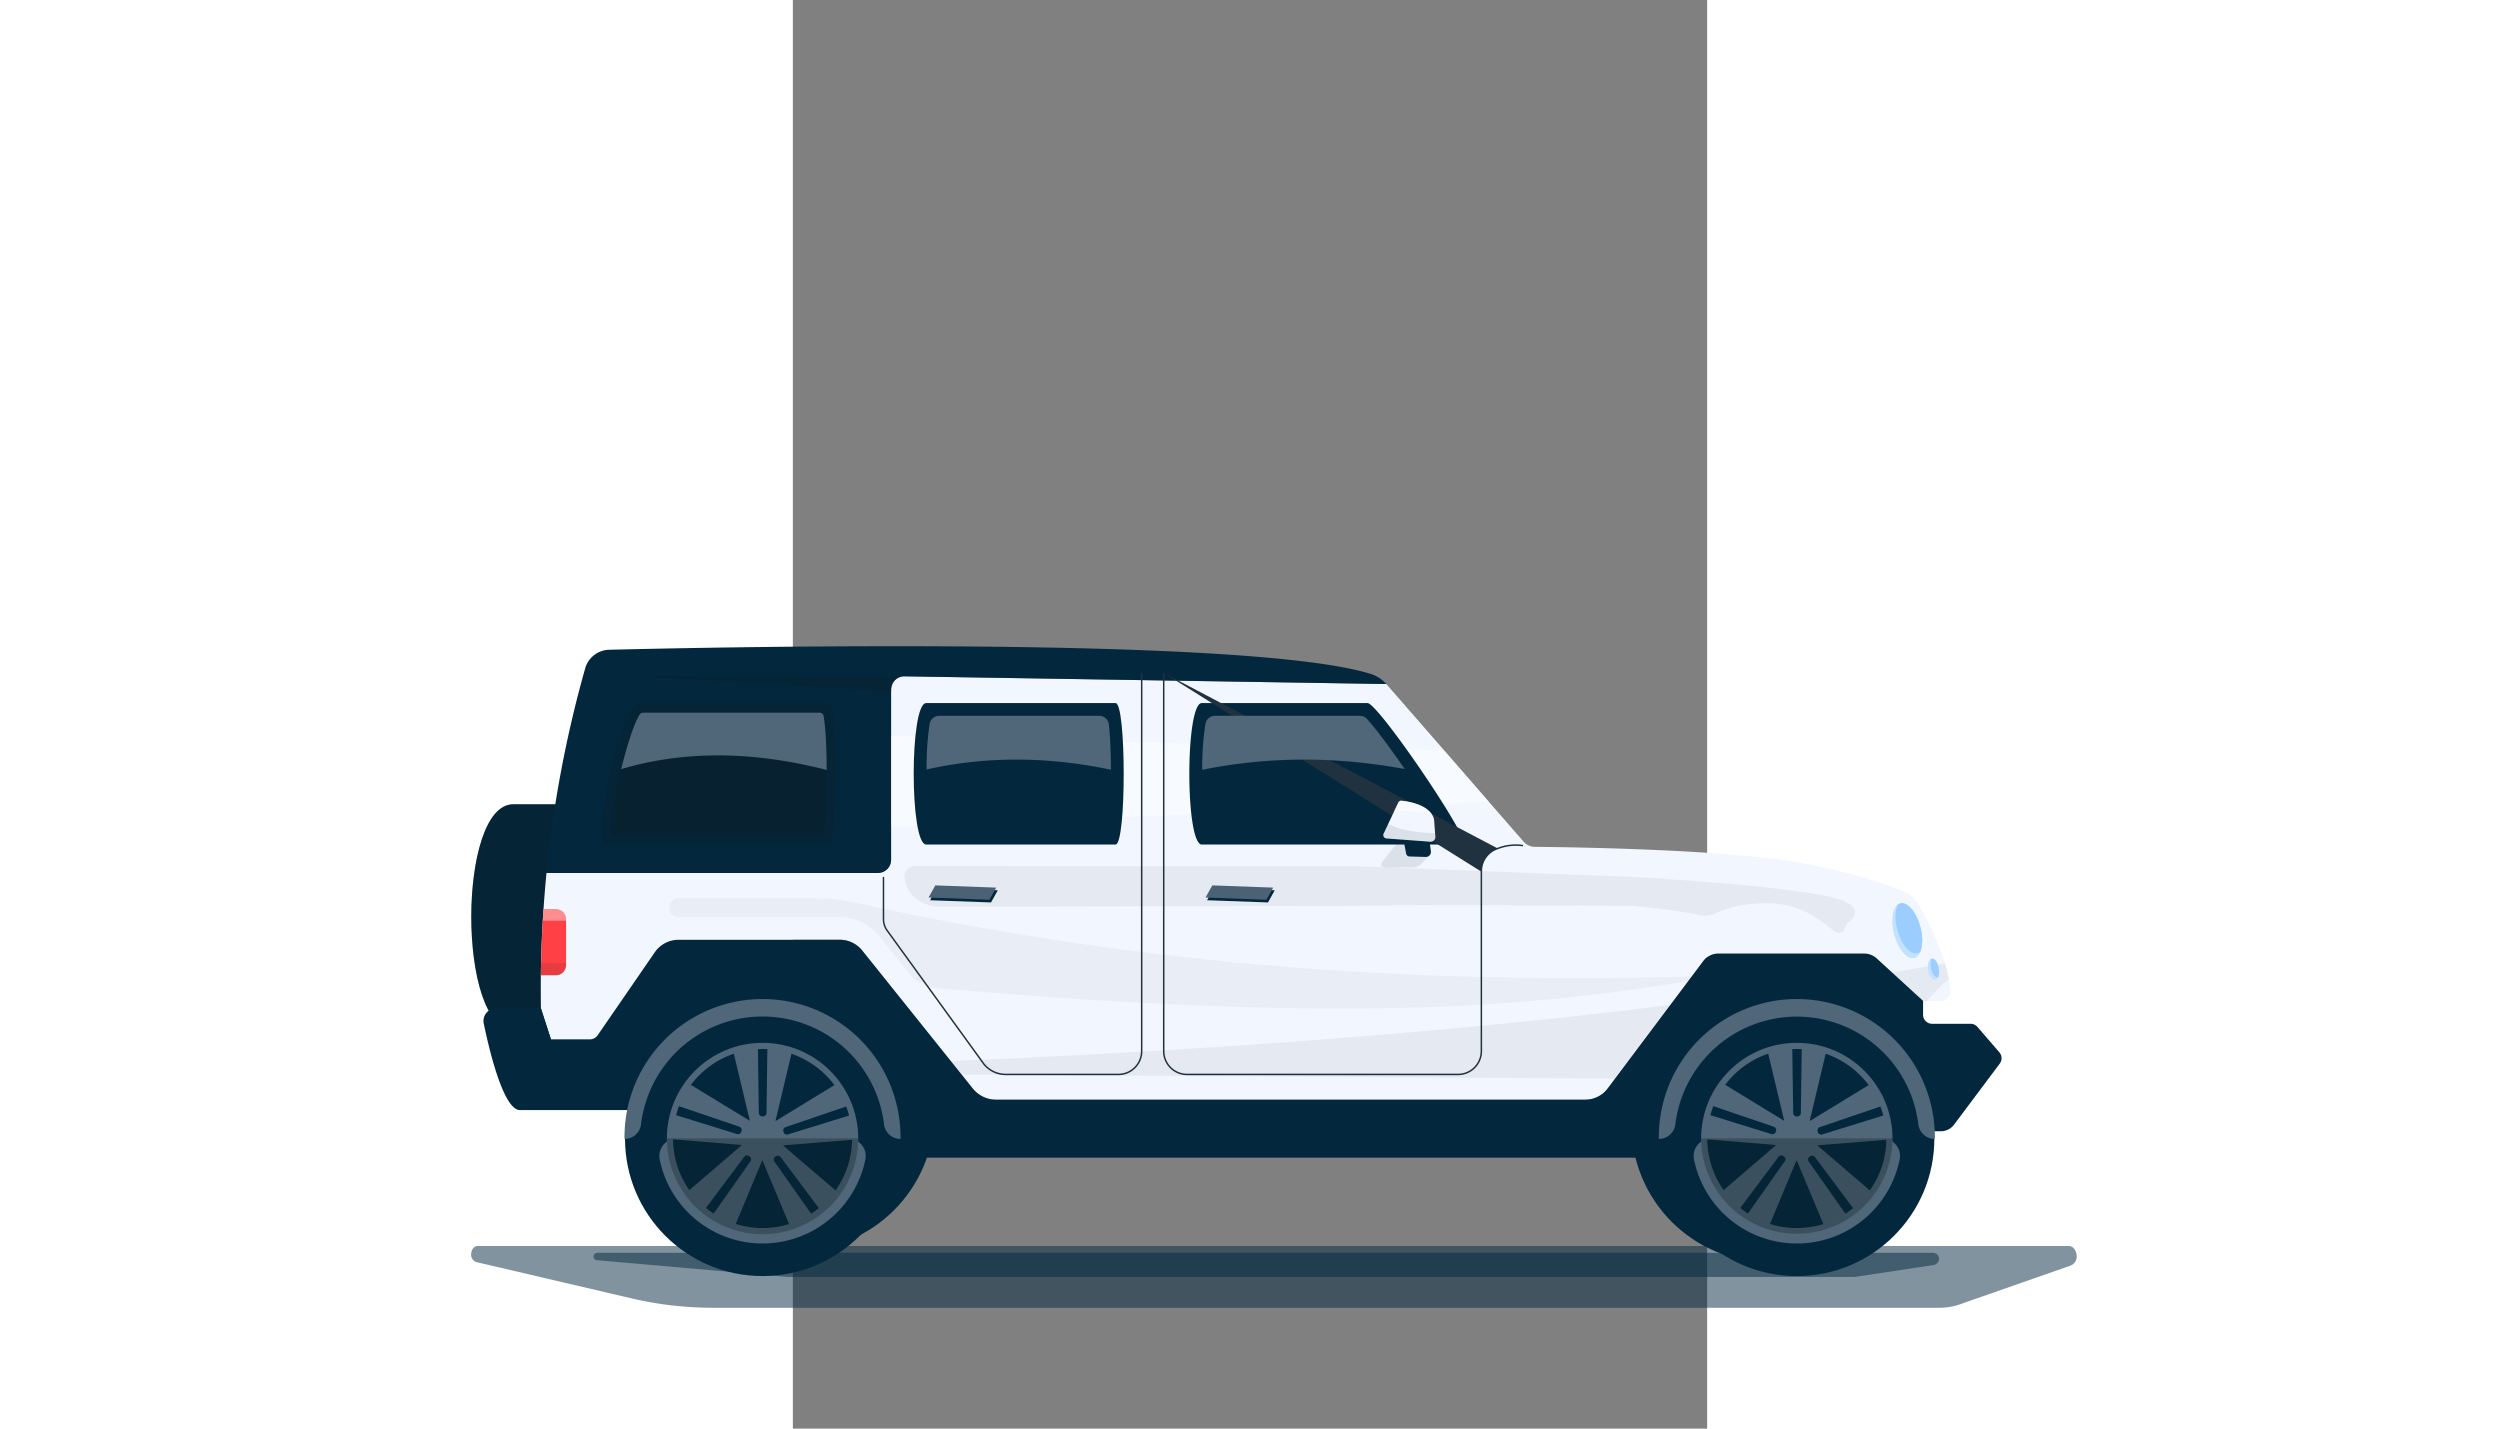 <svg xmlns="http://www.w3.org/2000/svg" id="svg98" version="1.1" fill="none" height="400" width="700" viewBox="0 0 700 1093.75">
  <rect x="0" y="0" width="700" height="1093.75" fill="#808080" stroke="none"/>
  <defs id="defs102">
    <clipPath id="a-4">
      <path id="path31259" d="M 0,0 H 800 V 329.966 H 0 Z"></path>
    </clipPath>
  </defs>
  
    
    
    
    
  
  <g style="display:inline" transform="matrix(1.541,0,0,1.541,-248.076,493.226)" id="g31372" clip-path="url(#a-4)">
    <path id="path31262" d="m 22.034,79.529 h 34.33 v 111.919 h -34.33 c -27.758,0 -27.758,-111.92 0,-111.92 z" fill="#03283e"></path>
    <path id="path31264" opacity="0.3" d="m 22.034,79.529 h 34.33 v 111.919 h -34.33 c -27.758,0 -27.758,-111.92 0,-111.92 z" fill="#0c1b24"></path>
    <path id="path31266" d="m 35.811,180.902 c 0,3.623 0.135,7.246 0.27,10.856 a 4.686,4.686 0 0 0 4.7,4.538 h 19.34 a 4.672,4.672 0 0 0 3.865,-2.033 l 28.378,-41.199 a 14.394,14.394 0 0 1 11.851,-6.236 h 80 a 14.342,14.342 0 0 1 11.246,5.387 l 43.946,54.842 5.388,6.734 5.548,6.923 a 14.821,14.821 0 0 0 11.596,5.576 h 293.603 a 12.125,12.125 0 0 0 9.791,-4.903 l 4.162,-5.549 27.502,-36.633 16.242,-21.629 a 9.269,9.269 0 0 1 7.556,-3.892 h 72.444 a 9.292,9.292 0 0 1 6.29,2.545 l 7.609,6.976 15.394,14.088 h 8.498 a 5.295,5.295 0 0 0 5.079,-3.802 5.276,5.276 0 0 0 0.16,-2.245 66.08,66.08 0 0 0 -0.848,-4.768 86.584,86.584 0 0 0 -2.034,-7.933 138.494,138.494 0 0 0 -13.858,-30.316 12.33,12.33 0 0 0 -5.388,-4.808 c -6.033,-2.815 -20.579,-8.498 -49.333,-14.249 -36.121,-7.233 -117.791,-8.364 -135.232,-8.499 a 7.511,7.511 0 0 1 -5.509,-2.545 L 506.828,78.343 484.579,52.754 455.825,19.771 216.444,15.946 a 6.535,6.535 0 0 0 -6.152,4.023 6.55,6.55 0 0 0 -0.501,2.536 v 84.593 a 6.534,6.534 0 0 1 -1.913,4.632 6.524,6.524 0 0 1 -4.632,1.913 H 38.586 c -0.593,6.02 -1.091,12 -1.482,17.98 a 615.452,615.452 0 0 0 -1.346,32.848 834.245,834.245 0 0 0 0.053,16.431 z" fill="#f2f7ff"></path>
    <g id="g31280" fill="#03283e">
      <path id="path31268" opacity="0.5" d="m 741.401,327.784 a 31.534,31.534 0 0 1 -10.654,1.899 H 121.306 A 177.9,177.9 0 0 1 80.485,324.929 L 3.717,306.976 a 3.89,3.89 0 0 1 -2.545,-4.282 c 0.175,-2.075 1.522,-3.704 3.232,-3.704 h 790.572 c 1.899,0 3.489,1.912 3.812,4.296 a 4.877,4.877 0 0 1 -2.855,5.387 l -54.478,19.058 z"></path>
      <path id="path31270" opacity="0.5" d="M 688.633,314.357 H 158.29 L 63.502,306.02 a 1.76,1.76 0 0 1 -1.55,-1.899 1.9,1.9 0 0 1 1.9,-1.751 H 727.42 a 3.086,3.086 0 0 1 3.017,2.694 3.113,3.113 0 0 1 -2.546,3.34 z"></path>
      <path id="path31272" d="m 35.811,180.916 c 0,3.623 0.135,7.246 0.27,10.855 a 4.684,4.684 0 0 0 4.7,4.539 z"></path>
      <path id="path31274" d="m 40.781,196.323 h 19.34 a 4.725,4.725 0 0 0 3.866,-2.033 l 28.377,-41.212 a 14.362,14.362 0 0 1 11.851,-6.236 h 80.014 a 14.372,14.372 0 0 1 11.232,5.387 l 54.882,68.512 a 14.823,14.823 0 0 0 11.596,5.562 h 292.526 a 14.375,14.375 0 0 0 11.515,-5.751 l 47.246,-62.976 a 9.326,9.326 0 0 1 7.569,-3.892 h 72.444 a 9.236,9.236 0 0 1 6.263,2.437 l 23.016,21.078 v 6.909 a 4.474,4.474 0 0 0 4.472,4.471 h 19.138 a 4.473,4.473 0 0 1 3.38,1.549 l 10.909,12.633 a 4.484,4.484 0 0 1 0.202,5.603 l -22.693,30.316 a 8.22,8.22 0 0 1 -6.572,3.3 H 707.879 L 592.054,255.098 H 205.333 V 231.461 H 25.01 C 17.064,230.451 10.276,202.29 7.407,188.445 a 6.276,6.276 0 0 1 6.155,-7.543 h 22.25 z"></path>
      <path id="path31276" d="m 659.785,313.926 c 37.741,0 68.336,-30.595 68.336,-68.337 0,-37.741 -30.595,-68.336 -68.336,-68.336 -37.742,0 -68.337,30.595 -68.337,68.336 0,37.742 30.595,68.337 68.337,68.337 z"></path>
      <path id="path31278" d="m 645.98,307.03 c 37.741,0 68.336,-30.595 68.336,-68.336 0,-37.742 -30.595,-68.337 -68.336,-68.337 -37.742,0 -68.337,30.595 -68.337,68.337 0,37.741 30.595,68.336 68.337,68.336 z"></path>
    </g>
    <path id="path31282" d="m 591.246,245.818 a 8.289,8.289 0 0 0 5.493,-2.114 8.292,8.292 0 0 0 2.709,-5.226 60.8,60.8 0 0 1 20.039,-38.171 60.8,60.8 0 0 1 80.622,0 60.8,60.8 0 0 1 20.039,38.171 8.292,8.292 0 0 0 2.709,5.226 8.289,8.289 0 0 0 5.493,2.114 68.572,68.572 0 0 0 -19.737,-49.103 68.567,68.567 0 0 0 -97.644,0 68.57,68.57 0 0 0 -19.737,49.103 z" fill="#506679"></path>
    <path id="path31284" d="m 617.266,245.589 a 8.668,8.668 0 0 0 -6.716,3.105 8.664,8.664 0 0 0 -1.877,7.158 52.134,52.134 0 0 0 102.236,0 8.678,8.678 0 0 0 -1.882,-7.153 8.698,8.698 0 0 0 -6.711,-3.11 z" fill="#506679"></path>
    <path id="path31286" d="m 659.785,293.131 c 26.256,0 47.542,-21.285 47.542,-47.542 0,-26.257 -21.286,-47.542 -47.542,-47.542 -26.257,0 -47.543,21.285 -47.543,47.542 0,26.257 21.286,47.542 47.543,47.542 z" fill="#506679"></path>
    <path id="path31288" d="m 659.785,290.074 c 24.568,0 44.484,-19.916 44.484,-44.485 0,-24.568 -19.916,-44.485 -44.484,-44.485 -24.569,0 -44.485,19.917 -44.485,44.485 0,24.569 19.916,44.485 44.485,44.485 z" fill="#03283e"></path>
    <path id="path31290" d="m 649.333,248.983 -26.491,22.721 8.242,9.185 19.61,-26.222 a 1.72,1.72 0 0 1 1.146,-0.682 1.728,1.728 0 0 1 1.291,0.331 l 0.27,0.202 a 1.725,1.725 0 0 1 0.377,2.398 l -18.855,26.761 11.272,4.996 13.387,-32.107 h 0.216 l 13.468,32.229 11.273,-4.997 -18.855,-26.748 a 1.733,1.733 0 0 1 0.444,-2.437 l 0.202,-0.162 a 1.763,1.763 0 0 1 2.451,0.35 l 19.61,26.223 8.229,-9.186 -26.465,-22.68 a 1.474,1.474 0 0 0 0,-0.188 l 34.815,-2.829 -1.266,-12.269 -31.286,9.684 a 1.75,1.75 0 0 1 -1.326,-0.114 1.738,1.738 0 0 1 -0.856,-1.018 2.84,2.84 0 0 0 -0.095,-0.323 1.752,1.752 0 0 1 1.091,-2.182 l 30.977,-10.545 -6.182,-10.667 -29.63,18.101 -0.175,-0.135 8.081,-33.953 -12.054,-2.585 -0.458,32.727 a 1.745,1.745 0 0 1 -1.105,1.601 1.761,1.761 0 0 1 -0.673,0.123 h -0.255 a 1.761,1.761 0 0 1 -1.246,-0.494 1.745,1.745 0 0 1 -0.532,-1.23 l -0.458,-32.727 -12.121,2.585 8.08,33.832 -0.175,0.121 -29.737,-18.141 -6.182,10.667 30.977,10.545 a 1.735,1.735 0 0 1 1.077,2.236 l -0.094,0.256 a 1.74,1.74 0 0 1 -2.169,1.144 l -31.272,-9.683 -1.266,12.269 34.653,2.815 z" fill="#506679"></path>
    <path id="path31292" d="m 162.963,301.185 c 37.741,0 68.337,-30.595 68.337,-68.337 0,-37.741 -30.596,-68.336 -68.337,-68.336 -37.741,0 -68.337,30.595 -68.337,68.336 0,37.742 30.596,68.337 68.337,68.337 z" fill="#03283e"></path>
    <path id="path31294" d="m 145.926,313.926 c 37.741,0 68.337,-30.595 68.337,-68.337 0,-37.741 -30.596,-68.336 -68.337,-68.336 -37.741,0 -68.337,30.595 -68.337,68.336 0,37.742 30.596,68.337 68.337,68.337 z" fill="#03283e"></path>
    <path id="path31296" d="m 77.36,245.818 a 8.27,8.27 0 0 0 8.202,-7.34 60.793,60.793 0 0 1 60.357,-53.512 60.794,60.794 0 0 1 60.357,53.512 8.272,8.272 0 0 0 8.189,7.34 68.57,68.57 0 0 0 -42.099,-64.215 68.562,68.562 0 0 0 -75.282,15.112 68.564,68.564 0 0 0 -19.737,49.103 z" fill="#506679"></path>
    <path id="path31298" d="m 103.394,245.589 a 8.696,8.696 0 0 0 -8.45,6.476 8.69,8.69 0 0 0 -0.143,3.787 52.134,52.134 0 0 0 102.236,0 8.678,8.678 0 0 0 -1.882,-7.153 8.698,8.698 0 0 0 -6.711,-3.11 z" fill="#506679"></path>
    <path id="path31300" d="m 145.926,293.131 c 26.257,0 47.542,-21.285 47.542,-47.542 0,-26.257 -21.285,-47.542 -47.542,-47.542 -26.257,0 -47.542,21.285 -47.542,47.542 0,26.257 21.285,47.542 47.542,47.542 z" fill="#506679"></path>
    <path id="path31302" d="m 145.926,290.074 c 24.568,0 44.485,-19.916 44.485,-44.485 0,-24.568 -19.917,-44.485 -44.485,-44.485 -24.568,0 -44.485,19.917 -44.485,44.485 0,24.569 19.917,44.485 44.485,44.485 z" fill="#03283e"></path>
    <path id="path31304" d="m 135.461,248.983 -26.478,22.721 8.229,9.185 19.623,-26.222 c 0.136,-0.183 0.306,-0.338 0.501,-0.455 a 1.73,1.73 0 0 1 1.923,0.104 l 0.27,0.202 a 1.742,1.742 0 0 1 0.39,2.398 l -18.855,26.761 11.273,4.996 13.373,-32.107 h 0.216 l 13.468,32.229 11.273,-4.997 -18.856,-26.748 a 1.755,1.755 0 0 1 -0.283,-1.311 1.759,1.759 0 0 1 0.728,-1.126 l 0.215,-0.162 a 1.753,1.753 0 0 1 2.438,0.35 l 19.61,26.223 8.242,-9.186 -26.532,-22.68 c 0.026,-0.061 0.049,-0.124 0.067,-0.188 l 34.815,-2.829 -1.266,-12.269 -31.286,9.684 a 1.734,1.734 0 0 1 -1.32,-0.115 1.726,1.726 0 0 1 -0.848,-1.017 c 0,-0.108 0,-0.215 -0.108,-0.323 a 1.734,1.734 0 0 1 1.104,-2.182 l 30.977,-10.545 -6.182,-10.667 -29.63,18.101 -0.175,-0.135 8.081,-33.953 -12.121,-2.585 -0.445,32.727 a 1.765,1.765 0 0 1 -1.791,1.724 h -0.256 a 1.756,1.756 0 0 1 -1.634,-1.056 1.765,1.765 0 0 1 -0.144,-0.668 l -0.458,-32.727 -12.121,2.585 8.081,33.832 -0.175,0.121 -29.805,-18.168 -6.182,10.667 30.977,10.545 a 1.735,1.735 0 0 1 1.077,2.236 l -0.081,0.256 a 1.748,1.748 0 0 1 -2.181,1.144 l -31.273,-9.683 -1.266,12.269 34.667,2.815 z" fill="#506679"></path>
    <path id="path31306" d="m 718.165,155.824 c 3.601,-0.929 4.961,-7.725 3.038,-15.179 -1.924,-7.455 -6.403,-12.744 -10.004,-11.815 -3.601,0.929 -4.961,7.726 -3.037,15.18 1.923,7.454 6.402,12.744 10.003,11.814 z" fill="#9bceff"></path>
    <path id="path31308" opacity="0.4" d="m 707.933,142.923 c 1.643,7.501 6.006,13.292 9.764,12.929 a 4.39,4.39 0 0 0 3.421,-3.071 c 1.131,-2.693 1.347,-6.734 0.35,-11.178 -1.643,-7.515 -6.02,-13.293 -9.764,-12.93 a 3.371,3.371 0 0 0 -1.899,0.835 c -2.357,2.007 -3.206,7.34 -1.872,13.415 z" fill="#ffffff"></path>
    <path id="path31310" d="m 709.468,140.7 c 1.643,7.502 6.007,13.293 9.751,12.916 a 3.288,3.288 0 0 0 1.899,-0.835 c 1.131,-2.693 1.347,-6.734 0.35,-11.178 -1.643,-7.515 -6.02,-13.293 -9.764,-12.93 a 3.371,3.371 0 0 0 -1.899,0.835 19.657,19.657 0 0 0 -0.337,11.192 z" fill="#9bceff"></path>
    <path id="path31312" d="M 209.791,107.111 V 22.505 a 6.57,6.57 0 0 1 1.959,-4.663 6.56,6.56 0 0 1 4.694,-1.882 l 239.381,3.825 a 16.851,16.851 0 0 0 -7.717,-5.01 C 387.69,-4.082 122.734,1.44 69.657,2.76 A 12.674,12.674 0 0 0 57.791,12.04 587.422,587.422 0 0 0 38.56,113.656 h 164.673 a 6.56,6.56 0 0 0 4.637,-1.913 6.538,6.538 0 0 0 1.922,-4.633 z" fill="#03283e"></path>
    <path id="path31314" opacity="0.3" d="m 178.572,29.24 c 5.388,0 5.388,70.289 0,70.289 H 68.269 c -8.296,0 7.933,-70.29 16.162,-70.29 z" fill="#0c1b24"></path>
    <path id="path31316" opacity="0.3" d="m 70.72,94.774 h 105.213 c 1.346,-5.28 1.939,-19.003 1.858,-32.323 0,-10.774 -0.565,-21.293 -1.508,-26.774 a 2.051,2.051 0 0 0 -2.007,-1.71 H 86.613 a 2.02,2.02 0 0 0 -1.67,0.875 c -2.694,4.175 -6.357,15.394 -9.266,27.192 -3.26,13.266 -5.643,27.205 -4.957,32.74 z" fill="#0c1b24"></path>
    <path id="path31318" d="m 75.677,62.06 c 30.478,-9.063 64.39,-9.252 102.114,0.418 0,-10.774 -0.565,-21.293 -1.508,-26.774 a 2.05,2.05 0 0 0 -2.007,-1.71 H 86.613 a 2.02,2.02 0 0 0 -1.67,0.875 c -2.788,4.188 -6.357,15.394 -9.266,27.192 z" fill="#506679"></path>
    <path id="path31320" opacity="0.3" d="M 216.444,15.852 H 82.047 l 127.744,7.704 c 0.391,-5.59 3.004,-7.596 6.653,-7.704 z" fill="#0c1b24"></path>
    <path id="path31322" d="m 366.788,127.205 30.262,1.091 3.354,-6.033 -30.263,-1.091 z" fill="#03283e"></path>
    <path id="path31324" d="m 366.02,125.859 30.263,1.104 3.353,-6.034 -30.262,-1.104 z" fill="#506679"></path>
    <path id="path31326" d="m 229.172,127.205 30.262,1.091 3.367,-6.033 -30.262,-1.091 z" fill="#03283e"></path>
    <path id="path31328" d="m 228.404,125.859 30.263,1.104 3.353,-6.034 -30.249,-1.104 z" fill="#506679"></path>
    <path id="path31330" d="m 35.785,164.485 h 7.447 a 5.078,5.078 0 0 0 5.078,-5.078 v -22.693 a 5.076,5.076 0 0 0 -5.078,-5.078 h -6.128 a 601.44,601.44 0 0 0 -1.32,32.849 z" fill="#ff4045"></path>
    <path id="path31332" opacity="0.1" d="m 48.31,158.451 v 0.956 a 5.08,5.08 0 0 1 -5.078,5.078 h -7.447 c 0,-2.007 0.067,-4.041 0.12,-6.034 z" fill="#0c1b24"></path>
    <path id="path31334" opacity="0.4" d="m 36.754,137.374 c 0.108,-1.899 0.216,-3.812 0.35,-5.724 h 6.128 a 5.078,5.078 0 0 1 5.078,5.077 v 0.647 z" fill="#ffffff"></path>
    <path id="path31336" opacity="0.06" d="m 707.138,163.138 15.394,14.088 h 2.047 a 69.752,69.752 0 0 1 10.775,-10.775 86.805,86.805 0 0 0 -2.034,-7.932 c -8.602,1.58 -17.329,3.12 -26.182,4.619 z m -467.731,43.946 5.388,6.734 324.7,2.047 27.502,-36.633 c -108.27,13.549 -228.095,22.492 -357.59,27.852 z" fill="#0c1b24"></path>
    <path id="path31338" opacity="0.04" d="m 104.215,126.209 h 66.977 c 7.406,0.015 14.79,0.833 22.02,2.437 139.461,30.627 270.707,39.516 400.229,36.795 10.029,-0.215 20.054,-0.494 30.074,-0.835 -10.976,1.805 -21.993,3.583 -33.387,5.266 -72.727,10.774 -161.347,18.007 -357.387,0.997 A 20.466,20.466 0 0 1 218.559,163.3 l -14.424,-18.007 a 25.334,25.334 0 0 0 -19.92,-9.576 h -80 a 4.755,4.755 0 0 1 0,-9.508 z" fill="#0c1b24"></path>
    <path id="path31340" d="m 728.538,166.794 c 1.461,-0.234 2.266,-2.799 1.796,-5.73 -0.469,-2.93 -2.034,-5.116 -3.496,-4.882 -1.462,0.234 -2.266,2.8 -1.796,5.73 0.469,2.931 2.034,5.116 3.496,4.882 z" fill="#9bceff"></path>
    <path id="path31342" opacity="0.4" d="m 724.943,161.616 c 0.35,2.936 1.845,5.32 3.34,5.387 0.727,0 1.347,-0.552 1.71,-1.468 a 8.078,8.078 0 0 0 0.364,-3.824 c -0.337,-2.937 -1.832,-5.388 -3.313,-5.388 a 1.357,1.357 0 0 0 -0.337,0 c -1.306,0.27 -2.128,2.505 -1.764,5.293 z" fill="#ffffff"></path>
    <path id="path31344" d="m 726.316,160.121 c 0.351,2.936 1.846,5.387 3.327,5.387 0.116,0.02 0.234,0.02 0.35,0 a 8.078,8.078 0 0 0 0.364,-3.824 c -0.337,-2.936 -1.832,-5.388 -3.313,-5.388 a 1.357,1.357 0 0 0 -0.337,0 7.938,7.938 0 0 0 -0.391,3.825 z" fill="#9bceff"></path>
    <path id="path31346" opacity="0.06" d="m 216.444,115.165 c 0,8.458 8.081,15.3 17.926,15.273 l 200.984,-0.445 28.457,-0.35 c 12.66,-0.148 110.681,0.323 113.132,0.296 2.451,-0.027 29.185,3.111 32.767,4.27 h 0.095 a 13.024,13.024 0 0 0 9.508,-0.431 c 6.532,-3.098 15.596,-5.455 27.69,-5.037 16.97,0.592 27.731,10.99 30.371,13.131 2.639,2.141 4.848,1.495 5.481,0.741 1.145,-1.347 0.93,-3.354 2.694,-4.606 6.909,-5.01 0.471,-8.768 0.471,-8.768 h 0.068 c -1.913,-1.764 -7.583,-3.38 -15.448,-4.835 h -0.148 C 639.03,118.613 573.05,115.38 573.05,115.38 h -1.212 l -94.559,-3.703 -35.245,-1.347 c -8.647,0 -183.287,-0.135 -219.408,-0.216 -3.488,-0.121 -6.182,2.196 -6.182,5.051 z" fill="#0c1b24"></path>
    <path id="path31348" opacity="0.4" d="M 209.791,45.535 V 90.707 L 506.828,78.303 484.579,52.781 Z" fill="#ffffff"></path>
    <path id="path31350" d="m 321.32,29.24 c 5.387,0 5.387,70.289 0,70.289 h -94.088 c -8.283,0 -8.283,-70.29 0,-70.29 z" fill="#03283e"></path>
    <path id="path31352" d="m 229.98,93.185 h 87.421 c 1.185,-5.885 1.724,-18.559 1.643,-30.828 0,-8.472 -0.377,-16.74 -1.01,-22.465 a 4.848,4.848 0 0 0 -4.835,-4.31 h -79.462 a 4.836,4.836 0 0 0 -4.767,3.947 151.84,151.84 0 0 0 -1.603,22.693 c -0.054,12.633 0.795,25.738 2.613,30.963 z M 446.492,29.24 c 5.387,0 52.996,70.289 47.582,70.289 H 364.175 c -8.283,0 -8.283,-70.29 0,-70.29 z" fill="#03283e"></path>
    <path id="path31354" d="M 366.923,93.185 H 485.104 C 480.808,85.522 472.862,73.293 464.997,61.953 457.63,51.34 450.343,41.535 446.249,37.077 a 4.764,4.764 0 0 0 -3.542,-1.548 h -71.986 a 4.81,4.81 0 0 0 -4.755,3.932 148.923,148.923 0 0 0 -1.616,22.896 c -0.108,12.62 0.754,25.63 2.573,30.828 z" fill="#03283e"></path>
    <path id="path31356" clip-rule="evenodd" d="m 345.239,14.265 c 0.207,0 0.375,0.168 0.375,0.375 v 187.555 a 11.196,11.196 0 0 0 11.194,11.181 h 134.68 a 11.196,11.196 0 0 0 11.194,-11.181 v -89.44 m 8.108,-11.503 a 24.977,24.977 0 0 1 12.694,-1.597 0.375,0.375 0 1 1 -0.1,0.744 24.234,24.234 0 0 0 -12.321,1.551 l -0.007,0.003 -0.008,0.003 a 11.437,11.437 0 0 0 -7.616,10.798 v 89.441 a 11.944,11.944 0 0 1 -11.944,11.931 h -134.68 a 11.946,11.946 0 0 1 -11.944,-11.93 V 14.64 c 0,-0.207 0.168,-0.375 0.375,-0.375 m -10.949,0 c 0.207,0 0.375,0.168 0.375,0.375 v 187.555 c 0,3.164 -1.257,6.199 -3.495,8.436 a 11.928,11.928 0 0 1 -8.436,3.495 h -56 a 14.344,14.344 0 0 1 -11.133,-5.311 l -0.006,-0.008 -48.243,-66.591 a 10.137,10.137 0 0 1 -1.72,-5.594 v -20.676 a 0.375,0.375 0 0 1 0.75,0 v 20.672 a 9.385,9.385 0 0 0 1.589,5.174 l 48.219,66.559 a 13.599,13.599 0 0 0 10.544,5.025 h 56 a 11.181,11.181 0 0 0 11.181,-11.181 V 14.64 c 0,-0.207 0.167,-0.375 0.375,-0.375 z" fill-rule="evenodd" fill="#20323f"></path>
    <path id="path31358" d="m 227.421,62.222 c 29.36,-6.572 59.888,-6.527 91.582,0.135 0,-8.471 -0.377,-16.74 -1.01,-22.465 a 4.851,4.851 0 0 0 -4.835,-4.31 h -79.461 a 4.834,4.834 0 0 0 -4.768,3.947 151.929,151.929 0 0 0 -1.508,22.693 z m 136.929,0.175 c 31.61,-6.424 65.037,-6.936 100.647,-0.39 C 457.63,51.394 450.343,41.589 446.249,37.131 a 4.762,4.762 0 0 0 -3.542,-1.548 h -71.986 a 4.81,4.81 0 0 0 -4.755,3.932 149.002,149.002 0 0 0 -1.616,22.882 z" fill="#506679"></path>
    <path id="path31360" opacity="0.1" d="m 463.421,95.92 -9.791,12.43 a 1.568,1.568 0 0 0 -0.179,1.657 1.562,1.562 0 0 0 1.418,0.875 h 14.343 a 5.384,5.384 0 0 0 3.919,-1.67 l 4.539,-4.781 -0.781,-8.512" fill="#0c1b24"></path>
    <path id="path31362" d="m 477.32,97.94 0.66,4.888 a 2.52,2.52 0 0 1 -2.573,2.869 l -8.08,-0.242 a 1.726,1.726 0 0 1 -1.63,-1.347 l -1.616,-8.485" fill="#03283e"></path>
    <path id="path31364" d="m 455.892,96.498 21.792,1.63 a 2.343,2.343 0 0 0 2.518,-2.505 l -0.256,-3.3 -0.31,-4.35 a 6.374,6.374 0 0 0 -1.239,-3.542 c -1.602,-2.384 -5.279,-5.32 -13.777,-6.545 l -1.159,-0.149 a 1.656,1.656 0 0 0 -1.683,0.943 l -2.101,4.458 -3.502,7.434 -1.683,3.556 a 1.666,1.666 0 0 0 0.076,1.554 1.677,1.677 0 0 0 1.324,0.816 z" fill="#f2f7ff"></path>
    <path id="path31366" opacity="0.4" d="m 459.677,83.138 c 7.407,-0.781 13.05,0.27 18.72,1.347 -1.602,-2.384 -5.279,-5.32 -13.777,-6.546 l -1.159,-0.148 a 1.656,1.656 0 0 0 -1.683,0.943 z" fill="#ffffff"></path>
    <path id="path31368" opacity="0.1" d="m 455.879,96.485 21.805,1.643 a 2.345,2.345 0 0 0 2.518,-2.519 l -0.135,-1.71 c -13.468,-0.35 -19.38,-2.761 -23.313,-4.552 l -2.262,4.767 a 1.679,1.679 0 0 0 -0.155,0.784 1.679,1.679 0 0 0 0.783,1.338 c 0.229,0.143 0.49,0.228 0.759,0.249 z" fill="#0c1b24"></path>
    <path id="path31370" opacity="0.3" d="m 612.242,245.495 v 0.094 a 47.543,47.543 0 0 0 95.085,0 v -0.094 z m -513.858,0 v 0.094 a 47.544,47.544 0 0 0 81.159,33.618 47.543,47.543 0 0 0 13.925,-33.618 v -0.094 z" fill="#0c1b24"></path>
  </g>
</svg>
